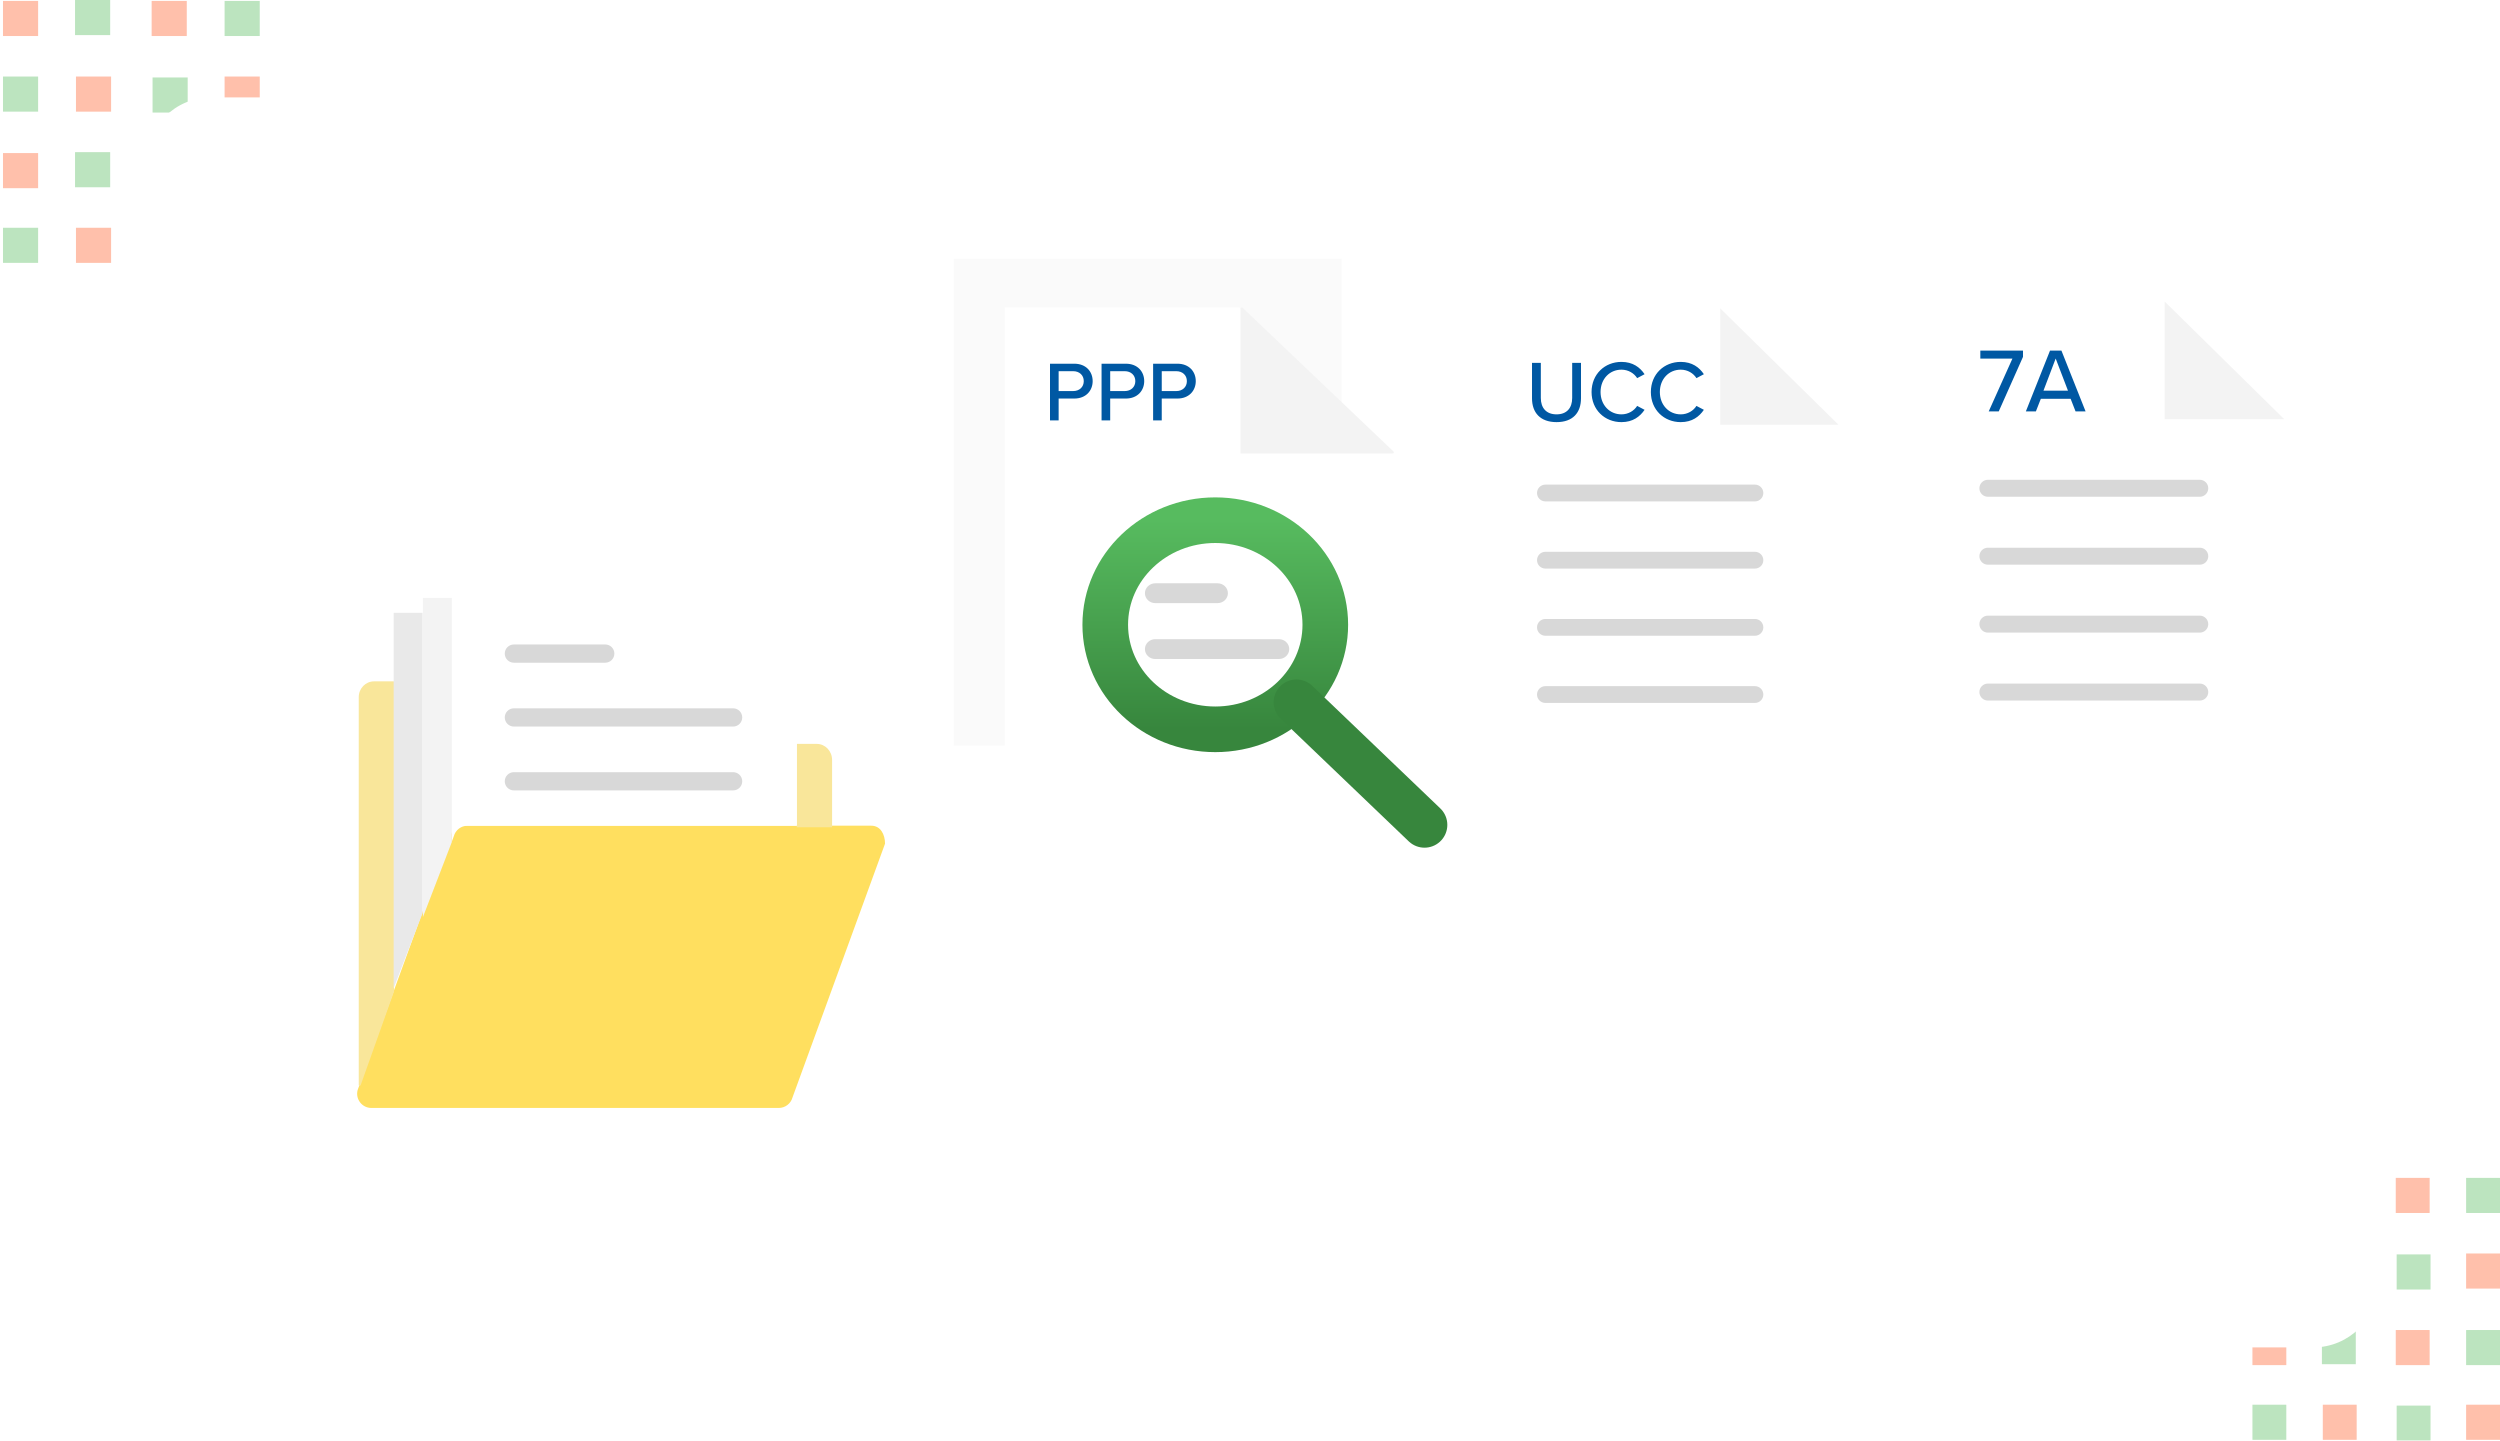<svg width="616" height="355" viewBox="0 0 616 355" fill="none" xmlns="http://www.w3.org/2000/svg">
<g opacity="0.5">
<g opacity="0.8">
<path d="M9.395 8.878L0.738 8.878L0.738 0.228L9.395 0.228L9.395 8.878Z" fill="#FF612C"/>
<path d="M46.02 8.878L37.363 8.878V0.228L46.02 0.228V8.878Z" fill="#FF612C"/>
<path d="M64 8.878L55.343 8.878V0.228L64 0.228V8.878Z" fill="#57BB5F"/>
<path d="M27.146 8.65L18.489 8.65V0L27.146 0V8.65Z" fill="#57BB5F"/>
</g>
<g opacity="0.8">
<path d="M9.395 46.369H0.738L0.738 37.718H9.395L9.395 46.369Z" fill="#FF612C"/>
<path d="M46.02 46.369H37.363V37.718H46.02V46.369Z" fill="#FF612C"/>
<path d="M64 46.369H55.343V37.718H64V46.369Z" fill="#57BB5F"/>
<path d="M27.146 46.141H18.489V37.491H27.146V46.141Z" fill="#57BB5F"/>
</g>
<g opacity="0.8">
<path d="M55.343 18.858H64V27.509H55.343V18.858Z" fill="#FF612C"/>
<path d="M18.717 18.858H27.374V27.509H18.717V18.858Z" fill="#FF612C"/>
<path d="M0.738 18.858H9.395L9.395 27.509H0.738L0.738 18.858Z" fill="#57BB5F"/>
<path d="M37.591 19.086H46.248V27.736H37.591V19.086Z" fill="#57BB5F"/>
</g>
<g opacity="0.8">
<path d="M55.343 56.121H64V64.771H55.343V56.121Z" fill="#FF612C"/>
<path d="M18.717 56.121H27.374V64.771H18.717V56.121Z" fill="#FF612C"/>
<path d="M0.738 56.121H9.395L9.395 64.771H0.738L0.738 56.121Z" fill="#57BB5F"/>
<path d="M37.591 56.349H46.248V64.999H37.591V56.349Z" fill="#57BB5F"/>
</g>
</g>
<g opacity="0.5">
<g opacity="0.8">
<path d="M563.347 298.877H555V290.227H563.347V298.877Z" fill="#FF612C"/>
<path d="M598.663 298.877H590.316V290.227H598.663V298.877Z" fill="#FF612C"/>
<path d="M616 298.877H607.653V290.227H616V298.877Z" fill="#57BB5F"/>
<path d="M580.464 298.65H572.117V290H580.464V298.65Z" fill="#57BB5F"/>
</g>
<g opacity="0.8">
<path d="M563.347 336.368H555V327.718H563.347V336.368Z" fill="#FF612C"/>
<path d="M598.663 336.368H590.316V327.718H598.663V336.368Z" fill="#FF612C"/>
<path d="M616 336.368H607.653V327.718H616V336.368Z" fill="#57BB5F"/>
<path d="M580.464 336.141H572.117V327.49H580.464V336.141Z" fill="#57BB5F"/>
</g>
<g opacity="0.8">
<path d="M607.653 308.858H616V317.508H607.653V308.858Z" fill="#FF612C"/>
<path d="M572.337 308.858H580.684V317.508H572.337V308.858Z" fill="#FF612C"/>
<path d="M555 308.858H563.347V317.508H555V308.858Z" fill="#57BB5F"/>
<path d="M590.536 309.085H598.883V317.736H590.536V309.085Z" fill="#57BB5F"/>
</g>
<g opacity="0.8">
<path d="M607.653 346.121H616V354.771H607.653V346.121Z" fill="#FF612C"/>
<path d="M572.337 346.121H580.684V354.771H572.337V346.121Z" fill="#FF612C"/>
<path d="M555 346.121H563.347V354.771H555V346.121Z" fill="#57BB5F"/>
<path d="M590.536 346.348H598.883V354.998H590.536V346.348Z" fill="#57BB5F"/>
</g>
</g>
<rect x="36" y="24" width="550" height="308" rx="16" fill="white"/>
<g filter="url(#filter0_d_152_3068)">
<path d="M191.888 271H91.51C89.2 271 87.52 268.806 88.124 266.573L110.922 204.044C111.335 202.514 112.723 201.451 114.309 201.451H214.687C216.997 201.451 218.073 203.658 218.073 205.877L195.275 268.406C194.862 269.936 193.474 271 191.888 271Z" fill="#FFDF5F"/>
<path d="M201.26 181.297H196.329V201.846H205.027V185.252C205.027 183.067 203.339 181.297 201.26 181.297Z" fill="#F9E69A"/>
<path d="M97.093 165.886H92.162C90.083 165.886 88.395 167.622 88.395 169.765V265.445C88.545 265.45 88.695 265.459 88.841 265.468L97.093 242.295V165.886Z" fill="#F9E69A"/>
<path d="M111.821 204.048C112.232 202.52 113.617 201.459 115.198 201.459H119.672H196.329V174.584V140.991H162.775H111.326V205.403L111.821 204.048Z" fill="white"/>
<path d="M126.624 177.025H180.636C181.878 177.025 182.886 176.02 182.886 174.777C182.886 173.534 181.878 172.53 180.636 172.53H126.624C125.381 172.53 124.373 173.534 124.373 174.777C124.373 176.02 125.381 177.025 126.624 177.025Z" fill="#D8D8D8"/>
<path d="M126.624 161.292H149.129C150.371 161.292 151.379 160.288 151.379 159.045C151.379 157.802 150.371 156.797 149.129 156.797H126.624C125.381 156.797 124.373 157.802 124.373 159.045C124.373 160.288 125.381 161.292 126.624 161.292Z" fill="#D8D8D8"/>
<path d="M180.636 188.262H126.624C125.381 188.262 124.373 189.267 124.373 190.51C124.373 191.753 125.381 192.757 126.624 192.757H180.636C181.878 192.757 182.886 191.753 182.886 190.51C182.886 189.267 181.878 188.262 180.636 188.262Z" fill="#D8D8D8"/>
<path d="M111.326 205.488V145.337H104.21V223.975L111.326 205.488Z" fill="#F3F3F3"/>
<path d="M104.116 223.013V149H97V241.469L104.116 223.013Z" fill="#E9E9E9"/>
</g>
<g filter="url(#filter1_d_152_3068)">
<path d="M453 102.583L424.13 73.706H360.205V193.339H453V102.583Z" fill="white"/>
<path d="M380.786 121.279H432.419C433.559 121.279 434.484 120.354 434.484 119.21C434.484 118.066 433.559 117.141 432.419 117.141H380.786C379.646 117.141 378.72 118.066 378.72 119.21C378.72 120.354 379.646 121.279 380.786 121.279Z" fill="#D8D8D8"/>
<path d="M432.419 133.693H380.786C379.646 133.693 378.72 134.618 378.72 135.762C378.72 136.906 379.646 137.831 380.786 137.831H432.419C433.559 137.831 434.484 136.906 434.484 135.762C434.484 134.618 433.559 133.693 432.419 133.693Z" fill="#D8D8D8"/>
<path d="M432.419 150.246H380.786C379.646 150.246 378.72 151.17 378.72 152.315C378.72 153.459 379.646 154.384 380.786 154.384H432.419C433.559 154.384 434.484 153.459 434.484 152.315C434.484 151.17 433.559 150.246 432.419 150.246Z" fill="#D8D8D8"/>
<path d="M432.419 166.797H380.786C379.646 166.797 378.72 167.722 378.72 168.866C378.72 170.011 379.646 170.935 380.786 170.935H432.419C433.559 170.935 434.484 170.011 434.484 168.866C434.484 167.722 433.559 166.797 432.419 166.797Z" fill="#D8D8D8"/>
<path d="M423.861 73.706V102.382H453L423.861 73.706Z" fill="#F3F3F3"/>
<path fill-rule="evenodd" clip-rule="evenodd" d="M399.521 101.744C402.34 101.744 404.083 100.389 405.223 98.712L403.394 97.744C402.641 98.948 401.221 99.83 399.521 99.83C396.616 99.83 394.378 97.529 394.378 94.324C394.378 91.098 396.616 88.818 399.521 88.818C401.221 88.818 402.641 89.7 403.394 90.905L405.223 89.937C404.104 88.259 402.34 86.904 399.521 86.904C395.433 86.904 392.162 89.915 392.162 94.324C392.162 98.733 395.433 101.744 399.521 101.744ZM383.533 101.744C387.557 101.744 389.558 99.421 389.558 95.851V87.141H387.385V95.808C387.385 98.26 386.051 99.83 383.533 99.83C381.016 99.83 379.66 98.26 379.66 95.808V87.141H377.487V95.873C377.487 99.4 379.51 101.744 383.533 101.744ZM419.834 98.712C418.693 100.389 416.951 101.744 414.132 101.744C410.043 101.744 406.773 98.733 406.773 94.324C406.773 89.915 410.043 86.904 414.132 86.904C416.951 86.904 418.715 88.259 419.834 89.937L418.005 90.905C417.252 89.7 415.832 88.818 414.132 88.818C411.227 88.818 408.989 91.098 408.989 94.324C408.989 97.529 411.227 99.83 414.132 99.83C415.832 99.83 417.252 98.948 418.005 97.744L419.834 98.712Z" fill="#0058A3"/>
</g>
<g filter="url(#filter2_d_152_3068)">
<path d="M562.839 101.202L533.645 72H469V192.98H562.839V101.202Z" fill="white"/>
<path d="M489.813 120.109H542.027C543.18 120.109 544.115 119.174 544.115 118.017C544.115 116.86 543.18 115.924 542.027 115.924H489.813C488.66 115.924 487.724 116.86 487.724 118.017C487.724 119.174 488.66 120.109 489.813 120.109Z" fill="#D8D8D8"/>
<path d="M542.027 132.663H489.813C488.66 132.663 487.724 133.598 487.724 134.755C487.724 135.912 488.66 136.847 489.813 136.847H542.027C543.18 136.847 544.115 135.912 544.115 134.755C544.115 133.598 543.18 132.663 542.027 132.663Z" fill="#D8D8D8"/>
<path d="M542.027 149.401H489.813C488.66 149.401 487.724 150.336 487.724 151.493C487.724 152.65 488.66 153.585 489.813 153.585H542.027C543.18 153.585 544.115 152.65 544.115 151.493C544.115 150.336 543.18 149.401 542.027 149.401Z" fill="#D8D8D8"/>
<path d="M542.027 166.139H489.813C488.66 166.139 487.724 167.074 487.724 168.231C487.724 169.388 488.66 170.324 489.813 170.324H542.027C543.18 170.324 544.115 169.388 544.115 168.231C544.115 167.074 543.18 166.139 542.027 166.139Z" fill="#D8D8D8"/>
<path d="M533.373 72V100.999H562.839L533.373 72Z" fill="#F3F3F3"/>
<path d="M490.02 99.074H492.491L498.467 85.64V84.09H487.953V86.067H495.861L490.02 99.074ZM511.416 99.074H513.887L507.934 84.09H505.126L499.173 99.074H501.644L502.857 95.974H510.203L511.416 99.074ZM506.519 86.045L509.551 93.975H503.508L506.519 86.045Z" fill="#0058A3"/>
</g>
<g filter="url(#filter3_d_152_3068)">
<path d="M343 109.49L305.281 73.507H247.444V133.478V193.448H343V109.49Z" fill="white"/>
<ellipse cx="299.444" cy="151.692" rx="27.111" ry="25.765" fill="white" stroke="url(#paint0_linear_152_3068)" stroke-width="11.242" stroke-linecap="round"/>
<path d="M319.444 170.793L351 201" stroke="url(#paint1_linear_152_3068)" stroke-width="11.242" stroke-linecap="round"/>
<path d="M300 146.361H284.667C283.253 146.361 282.111 145.269 282.111 143.918C282.111 142.567 283.253 141.475 284.667 141.475H300C301.413 141.475 302.556 142.567 302.556 143.918C302.556 145.269 301.413 146.361 300 146.361Z" fill="#D8D8D8"/>
<path d="M315.127 160.132H284.651C283.246 160.132 282.111 159.039 282.111 157.688C282.111 156.337 283.246 155.245 284.651 155.245H315.127C316.531 155.245 317.667 156.337 317.667 157.688C317.667 159.039 316.531 160.132 315.127 160.132Z" fill="#D8D8D8"/>
<path d="M247.573 73.508H305.409L330.556 97.496V61.514H235V181.454H247.573V73.508Z" fill="#FAFAFA"/>
<path d="M343.141 109.49H305.667V73.797C305.667 73.54 305.995 73.409 306.186 73.594L343.355 108.995C343.546 109.177 343.411 109.49 343.141 109.49Z" fill="#F3F3F3"/>
</g>
<path fill-rule="evenodd" clip-rule="evenodd" d="M260.848 98.202V103.583H258.72V89.617H264.7C267.615 89.617 269.232 91.585 269.232 93.909C269.232 96.234 267.593 98.202 264.7 98.202H260.848ZM260.848 96.359H264.423C265.955 96.359 267.04 95.375 267.04 93.91C267.04 92.444 265.955 91.46 264.423 91.46H260.848V96.359ZM273.551 103.583V98.202H277.403C280.297 98.202 281.935 96.234 281.935 93.909C281.935 91.585 280.318 89.617 277.403 89.617H271.424V103.583H273.551ZM273.551 96.359H277.126C278.658 96.359 279.743 95.375 279.743 93.91C279.743 92.444 278.658 91.46 277.126 91.46H273.551V96.359ZM286.254 103.583V98.202H290.106C293 98.202 294.638 96.234 294.638 93.909C294.638 91.585 293.021 89.617 290.106 89.617H284.127V103.583H286.254ZM286.255 96.359H289.829C291.361 96.359 292.446 95.375 292.446 93.91C292.446 92.444 291.361 91.46 289.829 91.46H286.255V96.359Z" fill="#0058A3"/>
<defs>
<filter id="filter0_d_152_3068" x="84" y="138.991" width="138.073" height="138.009" filterUnits="userSpaceOnUse" color-interpolation-filters="sRGB">
<feFlood flood-opacity="0" result="BackgroundImageFix"/>
<feColorMatrix in="SourceAlpha" type="matrix" values="0 0 0 0 0 0 0 0 0 0 0 0 0 0 0 0 0 0 127 0" result="hardAlpha"/>
<feOffset dy="2"/>
<feGaussianBlur stdDeviation="2"/>
<feColorMatrix type="matrix" values="0 0 0 0 0 0 0 0 0 0 0 0 0 0 0 0 0 0 0.5 0"/>
<feBlend mode="normal" in2="BackgroundImageFix" result="effect1_dropShadow_152_3068"/>
<feBlend mode="normal" in="SourceGraphic" in2="effect1_dropShadow_152_3068" result="shape"/>
</filter>
<filter id="filter1_d_152_3068" x="355.669" y="71.438" width="101.866" height="128.705" filterUnits="userSpaceOnUse" color-interpolation-filters="sRGB">
<feFlood flood-opacity="0" result="BackgroundImageFix"/>
<feColorMatrix in="SourceAlpha" type="matrix" values="0 0 0 0 0 0 0 0 0 0 0 0 0 0 0 0 0 0 127 0" result="hardAlpha"/>
<feOffset dy="2.268"/>
<feGaussianBlur stdDeviation="2.268"/>
<feColorMatrix type="matrix" values="0 0 0 0 0 0 0 0 0 0 0 0 0 0 0 0 0 0 0.5 0"/>
<feBlend mode="normal" in2="BackgroundImageFix" result="effect1_dropShadow_152_3068"/>
<feBlend mode="normal" in="SourceGraphic" in2="effect1_dropShadow_152_3068" result="shape"/>
</filter>
<filter id="filter2_d_152_3068" x="464.413" y="69.707" width="103.013" height="130.153" filterUnits="userSpaceOnUse" color-interpolation-filters="sRGB">
<feFlood flood-opacity="0" result="BackgroundImageFix"/>
<feColorMatrix in="SourceAlpha" type="matrix" values="0 0 0 0 0 0 0 0 0 0 0 0 0 0 0 0 0 0 127 0" result="hardAlpha"/>
<feOffset dy="2.293"/>
<feGaussianBlur stdDeviation="2.293"/>
<feColorMatrix type="matrix" values="0 0 0 0 0 0 0 0 0 0 0 0 0 0 0 0 0 0 0.5 0"/>
<feBlend mode="normal" in2="BackgroundImageFix" result="effect1_dropShadow_152_3068"/>
<feBlend mode="normal" in="SourceGraphic" in2="effect1_dropShadow_152_3068" result="shape"/>
</filter>
<filter id="filter3_d_152_3068" x="230.503" y="59.265" width="130.614" height="154.101" filterUnits="userSpaceOnUse" color-interpolation-filters="sRGB">
<feFlood flood-opacity="0" result="BackgroundImageFix"/>
<feColorMatrix in="SourceAlpha" type="matrix" values="0 0 0 0 0 0 0 0 0 0 0 0 0 0 0 0 0 0 127 0" result="hardAlpha"/>
<feOffset dy="2.248"/>
<feGaussianBlur stdDeviation="2.248"/>
<feColorMatrix type="matrix" values="0 0 0 0 0 0 0 0 0 0 0 0 0 0 0 0 0 0 0.5 0"/>
<feBlend mode="normal" in2="BackgroundImageFix" result="effect1_dropShadow_152_3068"/>
<feBlend mode="normal" in="SourceGraphic" in2="effect1_dropShadow_152_3068" result="shape"/>
</filter>
<linearGradient id="paint0_linear_152_3068" x1="272.333" y1="125.927" x2="272.333" y2="177.457" gradientUnits="userSpaceOnUse">
<stop stop-color="#57BB5F"/>
<stop offset="1" stop-color="#37863D"/>
</linearGradient>
<linearGradient id="paint1_linear_152_3068" x1="319.444" y1="170.793" x2="319.444" y2="201" gradientUnits="userSpaceOnUse">
<stop stop-color="#37863D"/>
<stop offset="1" stop-color="#37863D"/>
</linearGradient>
</defs>
</svg>
